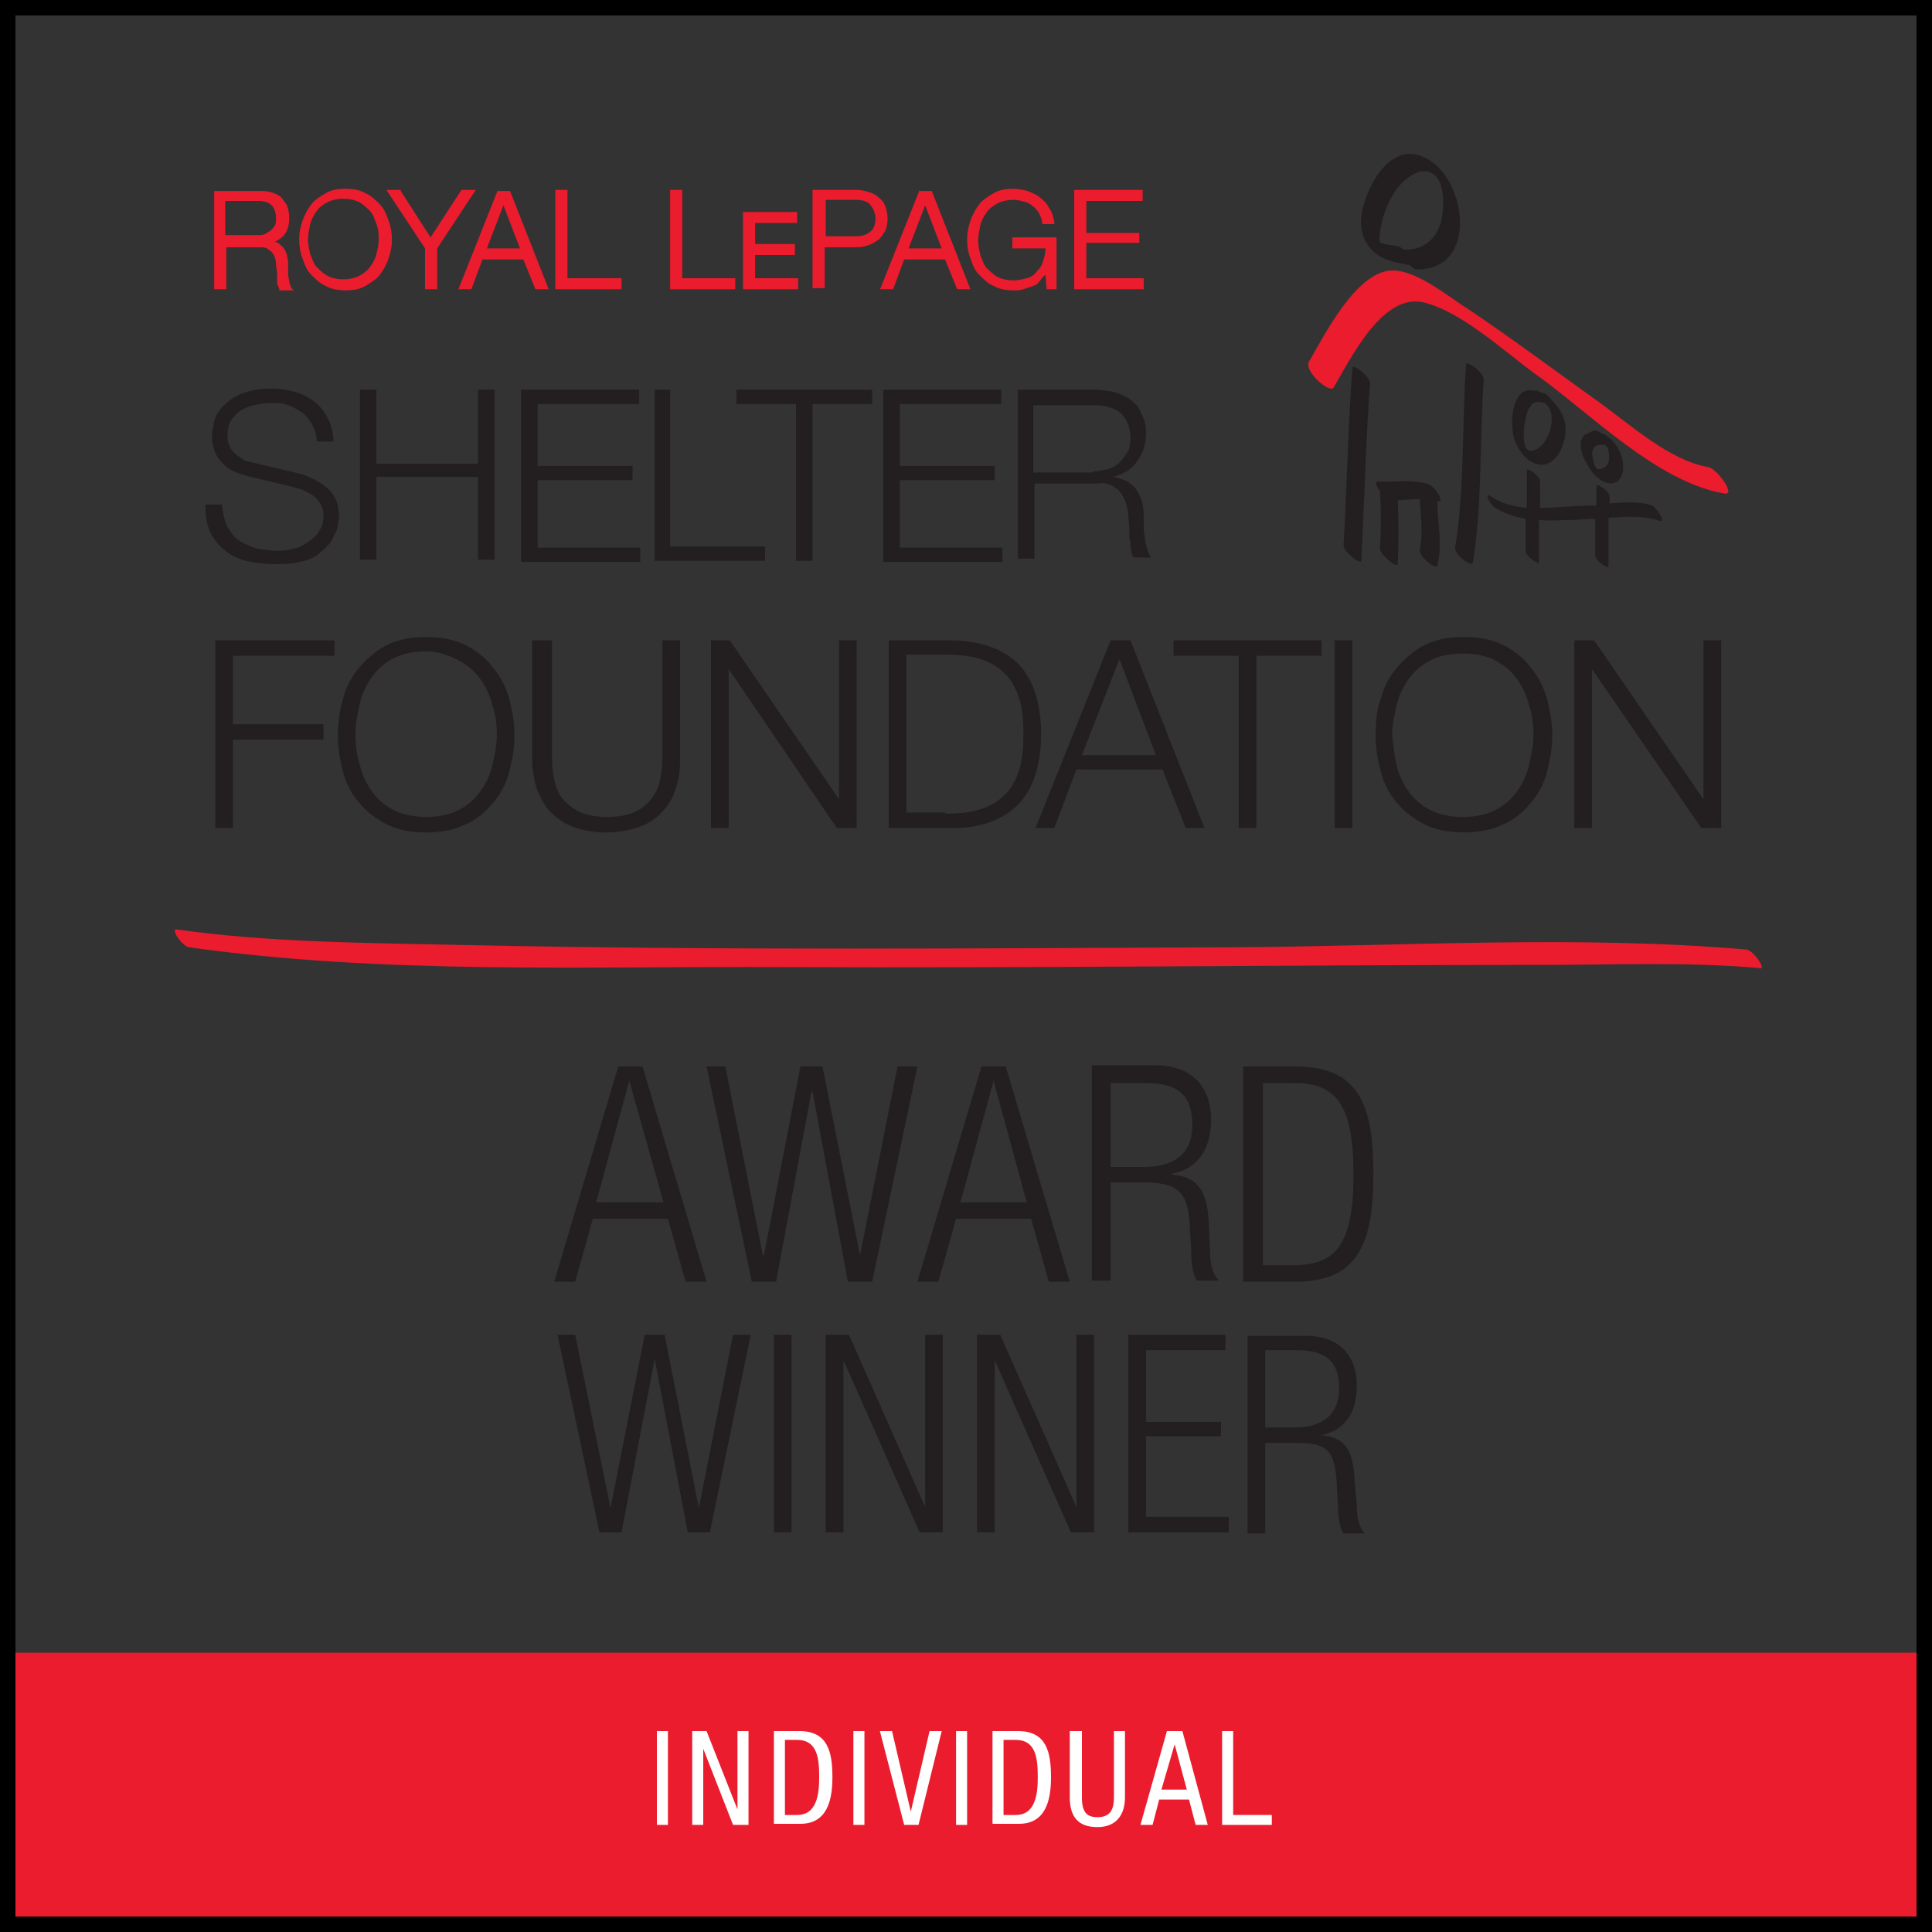 <?xml version="1.0" encoding="utf-8"?>
<!-- Generator: Adobe Illustrator 24.2.0, SVG Export Plug-In . SVG Version: 6.00 Build 0)  -->
<svg version="1.1" id="Layer_1" xmlns="http://www.w3.org/2000/svg" xmlns:xlink="http://www.w3.org/1999/xlink" x="0px" y="0px"
	 viewBox="0 0 175 175" style="enable-background:new 0 0 175 175;" xml:space="preserve">
<rect x="0" y="0" width="175" height="175" fill="#333333" stroke="none"/>
<style type="text/css">
	.st0{fill:#EA1C2D;}
	.st1{fill:#231F20;}
	.st2{fill:#FFFFFF;}
</style>
<g>
	<g>
		<path class="st0" d="M17.1,85.8c17.7,2.5,36.1,1.7,53.9,1.8c22.8,0.1,45.7-0.2,68.5-0.2c6.6,0,13.4-0.3,20,0.3
			c0.4,0-0.7-1.7-1.4-1.7c-15.2-1.3-30.8-0.3-46-0.2c-23.3,0.1-46.7,0.3-70-0.2c-8.6-0.2-17.5-0.2-26-1.4
			C15.3,84,16.5,85.7,17.1,85.8L17.1,85.8z"/>
	</g>
	<g>
		<path class="st1" d="M53.7,110.4h6.8l1.6,5.7h1.9l-5.8-19.5H56l-5.8,19.5h1.9L53.7,110.4z M57,97.9L57,97.9l3.1,11H54L57,97.9z"/>
		<polygon class="st1" points="79,116.1 83.1,96.6 81.3,96.6 77.9,113.7 77.9,113.7 74.5,96.6 72.5,96.6 69.2,113.7 69.1,113.7 
			65.7,96.6 64,96.6 68.1,116.1 70.3,116.1 73.5,98.9 73.6,98.9 76.8,116.1 		"/>
		<path class="st1" d="M95,116.1h1.9l-5.8-19.5h-2.2l-5.8,19.5H85l1.6-5.7h6.8L95,116.1z M87,108.9l3-11H90l3,11H87z"/>
		<path class="st1" d="M107.8,111.7l0.1,1.6c0,1,0.1,2,0.5,2.7h2c-0.7-0.8-0.8-1.8-0.8-2.9l-0.1-2.1c-0.1-3-0.9-4.4-3.3-4.6v-0.1
			c2.6-0.5,3.5-2.6,3.5-4.9c0-3-1.8-4.9-5-4.9h-5.8v19.5h1.7v-8.9h3.3C107.1,107.2,107.7,108.3,107.8,111.7z M100.6,105.7v-7.6h3.2
			c3.2,0,4.2,1.4,4.2,3.8c0,2.6-1.6,3.8-4.4,3.8H100.6z"/>
		<path class="st1" d="M124.4,106.3c0-6.4-1.4-9.7-7.1-9.7h-4.7v19.5h4.7C123,116.1,124.4,112.7,124.4,106.3z M114.4,114.6V98.1h2.8
			c3.8,0,5.4,1.9,5.4,8.3c0,6.3-1.6,8.2-5.4,8.2H114.4z"/>
		<polygon class="st1" points="63.3,136.6 63.3,136.6 60.2,120.9 58.4,120.9 55.3,136.6 55.3,136.6 52.1,120.9 50.5,120.9 
			54.3,138.8 56.3,138.8 59.3,123.1 59.3,123.1 62.3,138.8 64.3,138.8 68,120.9 66.4,120.9 		"/>
		<rect x="70.1" y="120.9" class="st1" width="1.6" height="17.9"/>
		<polygon class="st1" points="83.8,136.5 83.8,136.5 76.9,120.9 74.8,120.9 74.8,138.8 76.4,138.8 76.4,123.2 76.4,123.2 
			83.3,138.8 85.4,138.8 85.4,120.9 83.8,120.9 		"/>
		<polygon class="st1" points="97.5,136.5 97.5,136.5 90.6,120.9 88.5,120.9 88.5,138.8 90.1,138.8 90.1,123.2 90.1,123.2 97,138.8 
			99.1,138.8 99.1,120.9 97.5,120.9 		"/>
		<polygon class="st1" points="103.8,130.1 110.6,130.1 110.6,128.8 103.8,128.8 103.8,122.3 111,122.3 111,120.9 102.2,120.9 
			102.2,138.8 111.3,138.8 111.3,137.4 103.8,137.4 		"/>
		<path class="st1" d="M122.7,134.2c-0.1-2.8-0.8-4-3-4.2v0c2.4-0.5,3.2-2.4,3.2-4.5c0-2.8-1.7-4.5-4.6-4.5h-5.3v17.9h1.6v-8.2h3
			c2.9,0,3.4,1,3.5,4.2l0.1,1.5c0,0.9,0.1,1.9,0.5,2.5h1.9c-0.6-0.7-0.7-1.7-0.7-2.6L122.7,134.2z M117.3,129.3h-2.7v-7h2.9
			c2.9,0,3.8,1.3,3.8,3.5C121.3,128.1,119.8,129.3,117.3,129.3z"/>
	</g>
	<g>
		<path class="st0" d="M26.2,25.5c0-0.2-0.1-0.4-0.1-0.6c0-0.2,0-0.4,0-0.6c0-0.2,0-0.4,0-0.5c0-0.3-0.1-0.5-0.1-0.7
			c-0.1-0.2-0.1-0.4-0.3-0.6c-0.1-0.2-0.3-0.3-0.5-0.5c-0.1,0-0.2-0.1-0.3-0.1c0.4-0.2,0.7-0.4,0.9-0.7c0.3-0.4,0.4-0.9,0.4-1.5
			c0-0.4-0.1-0.8-0.2-1.1c-0.2-0.3-0.4-0.6-0.6-0.8c-0.3-0.2-0.5-0.3-0.9-0.4c-0.3-0.1-0.7-0.1-1-0.1h-4.1v8.9h1.1v-3.8h3
			c0.4,0,0.6,0,0.8,0.2c0.2,0.1,0.4,0.3,0.5,0.5c0.1,0.2,0.2,0.5,0.2,0.8c0,0.3,0.1,0.6,0.1,0.9c0,0.1,0,0.2,0,0.3
			c0,0.1,0,0.2,0,0.4c0,0.1,0,0.3,0.1,0.4c0,0.1,0.1,0.2,0.1,0.3l0,0.1h1.3l-0.2-0.2C26.3,25.8,26.2,25.7,26.2,25.5z M20.4,18.2h2.9
			c0.6,0,1,0.1,1.3,0.4c0.3,0.3,0.4,0.7,0.4,1.2c0,0.2,0,0.5-0.1,0.6c-0.1,0.2-0.2,0.3-0.4,0.5c-0.2,0.1-0.3,0.2-0.5,0.3v0
			c-0.2,0.1-0.4,0.1-0.7,0.1h-2.9V18.2z"/>
		<path class="st0" d="M34.4,18.5c-0.4-0.4-0.8-0.8-1.3-1c-0.5-0.3-1.1-0.4-1.8-0.4c-0.7,0-1.3,0.1-1.8,0.4c-0.5,0.3-1,0.6-1.3,1
			c-0.3,0.4-0.6,0.9-0.8,1.5c-0.2,0.6-0.3,1.1-0.3,1.7c0,0.6,0.1,1.2,0.3,1.7c0.2,0.6,0.4,1.1,0.8,1.5c0.4,0.4,0.8,0.8,1.3,1
			c0.5,0.3,1.2,0.4,1.8,0.4c0.7,0,1.3-0.1,1.8-0.4c0.5-0.3,1-0.6,1.3-1c0.3-0.4,0.6-0.9,0.8-1.5c0.2-0.6,0.3-1.1,0.3-1.7
			c0-0.6-0.1-1.2-0.3-1.7C35,19.4,34.8,18.9,34.4,18.5z M34.3,21.7c0,0.5-0.1,0.9-0.2,1.3v0c-0.1,0.4-0.3,0.8-0.6,1.2
			c-0.2,0.3-0.6,0.6-1,0.8c-0.4,0.2-0.9,0.3-1.4,0.3s-1-0.1-1.4-0.3c-0.4-0.2-0.7-0.5-1-0.8c-0.3-0.3-0.4-0.7-0.6-1.2
			c-0.1-0.4-0.2-0.9-0.2-1.3c0-0.5,0.1-0.9,0.2-1.4c0.1-0.4,0.3-0.8,0.6-1.2c0.2-0.3,0.6-0.6,1-0.8c0.4-0.2,0.9-0.3,1.4-0.3
			s1,0.1,1.4,0.3c0.4,0.2,0.7,0.5,1,0.8c0.3,0.3,0.4,0.7,0.6,1.2C34.3,20.8,34.3,21.2,34.3,21.7z"/>
		<polygon class="st0" points="41.8,17.2 39,21.5 36.3,17.3 36.3,17.2 35,17.2 38.5,22.5 38.5,26.2 39.6,26.2 39.6,22.5 43.1,17.2 
					"/>
		<path class="st0" d="M45.1,17.2L41.6,26l-0.1,0.2h1.2l1-2.7h3.7l1.1,2.7h1.2l-3.5-8.9H45.1z M47.1,22.5h-3l1.5-3.9L47.1,22.5z"/>
		<polygon class="st0" points="51.4,17.2 50.3,17.2 50.3,26.2 56.3,26.2 56.3,25.2 51.4,25.2 		"/>
		<polygon class="st0" points="61.8,17.2 60.7,17.2 60.7,26.2 66.6,26.2 66.6,25.2 61.8,25.2 		"/>
		<path class="st0" d="M80.4,19.8c0-0.4-0.1-0.8-0.2-1.1c-0.1-0.3-0.3-0.6-0.6-0.8c-0.2-0.2-0.5-0.4-0.9-0.5
			c-0.3-0.1-0.7-0.2-1.1-0.2h-4v8.9h1.1v-3.7h2.9c0.4,0,0.8-0.1,1.1-0.2c0.3-0.1,0.6-0.3,0.9-0.5c0.2-0.2,0.4-0.5,0.6-0.8
			C80.3,20.6,80.4,20.3,80.4,19.8z M79.3,19.8c0,0.6-0.2,1-0.5,1.2c-0.3,0.3-0.8,0.4-1.3,0.4h-2.7v-3.3h2.7c0.5,0,1,0.1,1.3,0.4
			C79.1,18.9,79.3,19.3,79.3,19.8z"/>
		<path class="st0" d="M83.3,17.2L79.8,26l-0.1,0.2h1.2l1-2.7h3.7l1.1,2.7h1.2l-3.5-8.9H83.3z M85.3,22.5h-3l1.5-3.9L85.3,22.5z"/>
		<path class="st0" d="M91.8,22.5h2.9c0,0.4-0.1,0.8-0.2,1.1c-0.1,0.4-0.3,0.7-0.6,1c-0.2,0.3-0.5,0.5-0.9,0.6
			c-0.4,0.1-0.8,0.2-1.2,0.2c-0.5,0-1-0.1-1.4-0.3c-0.4-0.2-0.7-0.5-1-0.8c-0.3-0.3-0.4-0.7-0.6-1.2c-0.1-0.4-0.2-0.9-0.2-1.3
			c0-0.5,0.1-0.9,0.2-1.4c0.1-0.4,0.3-0.8,0.6-1.2c0.2-0.3,0.6-0.6,1-0.8c0.4-0.2,0.9-0.3,1.4-0.3c0.4,0,0.7,0.1,1.1,0.2
			c0.3,0.1,0.6,0.3,0.8,0.5c0.2,0.2,0.4,0.4,0.5,0.7c0.1,0.2,0.2,0.5,0.2,0.7l0,0.1h1.1l0-0.2c-0.1-0.5-0.2-0.9-0.5-1.3
			c-0.2-0.4-0.5-0.7-0.8-0.9c-0.3-0.3-0.7-0.4-1.1-0.6c-0.4-0.1-0.9-0.2-1.3-0.2c-0.7,0-1.3,0.1-1.8,0.4s-1,0.6-1.3,1
			c-0.3,0.4-0.6,0.9-0.8,1.5c-0.2,0.6-0.3,1.1-0.3,1.7c0,0.6,0.1,1.2,0.3,1.7c0.2,0.6,0.4,1.1,0.8,1.5c0.4,0.4,0.8,0.8,1.3,1
			c0.5,0.3,1.2,0.4,1.8,0.4c0.3,0,0.6,0,0.9-0.1c0.3-0.1,0.6-0.2,0.9-0.3c0.3-0.1,0.5-0.3,0.7-0.6c0.1-0.1,0.2-0.3,0.4-0.4l0.1,1.3
			h0.9v-4.7h-4V22.5z"/>
		<polygon class="st0" points="98.4,25.2 98.4,22 103.2,22 103.2,21.1 98.4,21.1 98.4,18.2 103.5,18.2 103.5,17.2 97.3,17.2 
			97.3,26.2 103.6,26.2 103.6,25.2 		"/>
		<polygon class="st0" points="68.4,23.1 72,23.1 72,22.1 68.4,22.1 68.4,20.2 72.2,20.2 72.2,19.2 67.3,19.2 67.3,26.2 72.3,26.2 
			72.3,25.2 68.4,25.2 		"/>
	</g>
	<g>
		<g>
			<path class="st1" d="M20.6,47.7c0.3,0.5,0.6,1,1.1,1.3c0.5,0.3,1,0.5,1.6,0.7c0.6,0.1,1.3,0.2,2,0.2c0.4,0,0.8-0.1,1.3-0.2
				s0.9-0.3,1.3-0.6c0.4-0.3,0.8-0.6,1-1c0.3-0.4,0.4-0.9,0.4-1.4c0-0.4-0.1-0.8-0.3-1.1c-0.2-0.3-0.4-0.6-0.8-0.8
				c-0.3-0.2-0.7-0.4-1-0.5c-0.4-0.1-0.7-0.2-1.1-0.3l-3.4-0.8c-0.4-0.1-0.9-0.3-1.3-0.4c-0.4-0.2-0.8-0.4-1.1-0.7
				c-0.3-0.3-0.6-0.6-0.8-1.1s-0.3-0.9-0.3-1.5c0-0.4,0.1-0.8,0.2-1.3c0.1-0.5,0.4-1,0.8-1.4c0.4-0.4,0.9-0.8,1.6-1.1
				c0.7-0.3,1.6-0.5,2.7-0.5c0.8,0,1.5,0.1,2.2,0.3c0.7,0.2,1.3,0.5,1.8,0.9c0.5,0.4,0.9,0.9,1.2,1.5c0.3,0.6,0.5,1.3,0.5,2.1h-1.5
				c0-0.6-0.2-1.1-0.4-1.5c-0.2-0.4-0.5-0.8-0.9-1.1c-0.4-0.3-0.8-0.5-1.3-0.7c-0.5-0.2-1-0.2-1.6-0.2c-0.5,0-1,0.1-1.5,0.2
				c-0.5,0.1-0.9,0.3-1.2,0.5c-0.4,0.2-0.6,0.6-0.9,0.9c-0.2,0.4-0.3,0.9-0.3,1.4c0,0.4,0.1,0.7,0.2,0.9c0.1,0.3,0.3,0.5,0.5,0.7
				c0.2,0.2,0.5,0.3,0.7,0.5s0.6,0.2,0.9,0.3l3.8,0.9c0.5,0.1,1.1,0.3,1.5,0.5c0.5,0.2,0.9,0.5,1.3,0.8c0.4,0.3,0.7,0.7,0.9,1.1
				s0.3,1,0.3,1.6c0,0.2,0,0.4-0.1,0.7c0,0.3-0.1,0.6-0.3,0.9c-0.1,0.3-0.3,0.7-0.6,1c-0.3,0.3-0.6,0.6-1,0.9
				c-0.4,0.3-1,0.5-1.6,0.6c-0.6,0.2-1.4,0.2-2.3,0.2c-0.9,0-1.7-0.1-2.5-0.3c-0.8-0.2-1.4-0.5-2-1c-0.5-0.4-1-1-1.3-1.7
				c-0.3-0.7-0.4-1.5-0.4-2.4h1.5C20.2,46.5,20.3,47.1,20.6,47.7z"/>
			<path class="st1" d="M34.1,35.3V42h9.2v-6.7h1.5v15.4h-1.5v-7.5h-9.2v7.5h-1.5V35.3H34.1z"/>
			<path class="st1" d="M57.9,35.3v1.3h-9.2v5.6h8.6v1.3h-8.6v6.1H58v1.3H47.2V35.3H57.9z"/>
			<path class="st1" d="M60.7,35.3v14.2h8.6v1.3H59.3V35.3H60.7z"/>
			<path class="st1" d="M79,35.3v1.3h-5.4v14.2h-1.5V36.6h-5.4v-1.3H79z"/>
			<path class="st1" d="M90.7,35.3v1.3h-9.2v5.6h8.6v1.3h-8.6v6.1h9.3v1.3H80V35.3H90.7z"/>
			<path class="st1" d="M99.1,35.3c0.6,0,1.2,0.1,1.8,0.2c0.6,0.2,1.1,0.4,1.5,0.7c0.4,0.3,0.8,0.7,1,1.3c0.3,0.5,0.4,1.1,0.4,1.8
				c0,1-0.3,1.8-0.8,2.5c-0.5,0.7-1.3,1.2-2.2,1.4v0c0.5,0.1,0.9,0.2,1.3,0.4c0.3,0.2,0.6,0.4,0.8,0.7c0.2,0.3,0.4,0.7,0.5,1
				c0.1,0.4,0.2,0.8,0.2,1.3c0,0.3,0,0.6,0,0.9c0,0.4,0,0.8,0.1,1.1c0,0.4,0.1,0.7,0.2,1.1c0.1,0.3,0.2,0.6,0.4,0.8h-1.6
				c-0.1-0.1-0.2-0.3-0.2-0.5c0-0.2-0.1-0.4-0.1-0.6c0-0.2,0-0.4-0.1-0.7c0-0.2,0-0.4,0-0.6c0-0.5-0.1-1.1-0.1-1.6
				c-0.1-0.5-0.2-1-0.4-1.4c-0.2-0.4-0.5-0.8-0.9-1c-0.4-0.3-0.9-0.4-1.6-0.3h-5.6v6.8h-1.5V35.3H99.1z M99,42.7
				c0.4,0,0.9-0.1,1.3-0.2c0.4-0.1,0.8-0.3,1.1-0.6c0.3-0.3,0.5-0.6,0.7-0.9s0.3-0.8,0.3-1.3c0-0.9-0.3-1.7-0.8-2.2
				c-0.5-0.5-1.4-0.8-2.5-0.8h-5.5v6.1H99z"/>
		</g>
		<g>
			<g>
				<path class="st1" d="M30.3,58v1.4h-9.2v6.2h8.2v1.4h-8.2V75h-1.6V58H30.3z"/>
				<path class="st1" d="M31.1,63.2c0.3-1.1,0.8-2,1.5-2.8c0.7-0.8,1.5-1.5,2.5-2c1-0.5,2.2-0.7,3.5-0.7c1.3,0,2.5,0.2,3.5,0.7
					c1,0.5,1.8,1.1,2.5,2c0.7,0.8,1.2,1.8,1.5,2.8c0.3,1.1,0.5,2.2,0.5,3.4s-0.2,2.3-0.5,3.4c-0.3,1.1-0.8,2-1.5,2.8
					c-0.7,0.8-1.5,1.5-2.5,1.9c-1,0.5-2.2,0.7-3.5,0.7c-1.3,0-2.5-0.2-3.5-0.7c-1-0.5-1.8-1.1-2.5-1.9c-0.7-0.8-1.2-1.7-1.5-2.8
					c-0.3-1.1-0.5-2.2-0.5-3.4S30.8,64.2,31.1,63.2z M32.6,69.3c0.2,0.9,0.6,1.7,1.1,2.4c0.5,0.7,1.2,1.3,2,1.7
					c0.8,0.4,1.8,0.6,2.9,0.6c1.1,0,2.1-0.2,2.9-0.6c0.8-0.4,1.5-1,2-1.7c0.5-0.7,0.9-1.5,1.1-2.4c0.2-0.9,0.4-1.8,0.4-2.7
					c0-0.9-0.1-1.9-0.4-2.7c-0.2-0.9-0.6-1.7-1.1-2.4c-0.5-0.7-1.2-1.3-2-1.7S39.8,59,38.6,59c-1.1,0-2.1,0.2-2.9,0.6
					c-0.8,0.4-1.5,1-2,1.7c-0.5,0.7-0.9,1.5-1.1,2.4c-0.2,0.9-0.4,1.8-0.4,2.7C32.2,67.4,32.3,68.4,32.6,69.3z"/>
				<path class="st1" d="M50,58v10.5c0,1,0.1,1.8,0.3,2.5c0.2,0.7,0.5,1.3,1,1.7c0.4,0.4,1,0.8,1.6,1c0.6,0.2,1.3,0.3,2.1,0.3
					c0.8,0,1.5-0.1,2.1-0.3c0.6-0.2,1.1-0.5,1.6-1c0.4-0.4,0.8-1,1-1.7c0.2-0.7,0.3-1.5,0.3-2.5V58h1.6v10.9c0,0.9-0.1,1.7-0.4,2.5
					c-0.2,0.8-0.6,1.5-1.2,2.1c-0.5,0.6-1.2,1.1-2.1,1.4c-0.8,0.3-1.8,0.5-3,0.5c-1.2,0-2.2-0.2-3-0.5c-0.8-0.3-1.5-0.8-2.1-1.4
					c-0.5-0.6-0.9-1.3-1.2-2.1c-0.2-0.8-0.4-1.6-0.4-2.5V58H50z"/>
				<path class="st1" d="M66.1,58l9.9,14.4h0V58h1.6v17h-1.8L66,60.6h0V75h-1.6V58H66.1z"/>
				<path class="st1" d="M86.4,58c2.6,0.1,4.5,0.8,5.9,2.2c1.3,1.4,2,3.5,2,6.3s-0.7,4.9-2,6.3C90.9,74.2,89,75,86.4,75h-5.9V58
					H86.4z M85.6,73.7c1.2,0,2.3-0.1,3.2-0.4c0.9-0.3,1.6-0.7,2.2-1.3s1-1.3,1.3-2.2c0.3-0.9,0.4-2,0.4-3.3s-0.1-2.4-0.4-3.3
					c-0.3-0.9-0.7-1.6-1.3-2.2s-1.3-1-2.2-1.3c-0.9-0.3-1.9-0.4-3.2-0.4h-3.5v14.3H85.6z"/>
				<path class="st1" d="M102.4,58l6.7,17h-1.7l-2.1-5.3h-7.8L95.5,75h-1.7l6.8-17H102.4z M104.7,68.4l-3.3-8.7L98,68.4H104.7z"/>
				<path class="st1" d="M119.7,58v1.4h-5.9V75h-1.6V59.4h-5.9V58H119.7z"/>
				<path class="st1" d="M122.5,58v17h-1.6V58H122.5z"/>
				<path class="st1" d="M125.1,63.2c0.3-1.1,0.8-2,1.5-2.8c0.7-0.8,1.5-1.5,2.5-2c1-0.5,2.2-0.7,3.5-0.7c1.3,0,2.5,0.2,3.5,0.7
					c1,0.5,1.8,1.1,2.5,2c0.7,0.8,1.2,1.8,1.5,2.8c0.3,1.1,0.5,2.2,0.5,3.4s-0.2,2.3-0.5,3.4c-0.3,1.1-0.8,2-1.5,2.8
					c-0.7,0.8-1.5,1.5-2.5,1.9c-1,0.5-2.2,0.7-3.5,0.7c-1.3,0-2.5-0.2-3.5-0.7c-1-0.5-1.8-1.1-2.5-1.9c-0.7-0.8-1.2-1.7-1.5-2.8
					c-0.3-1.1-0.5-2.2-0.5-3.4S124.7,64.2,125.1,63.2z M126.5,69.3c0.2,0.9,0.6,1.7,1.1,2.4c0.5,0.7,1.2,1.3,2,1.7
					c0.8,0.4,1.8,0.6,2.9,0.6c1.1,0,2.1-0.2,2.9-0.6c0.8-0.4,1.5-1,2-1.7c0.5-0.7,0.9-1.5,1.1-2.4c0.2-0.9,0.4-1.8,0.4-2.7
					c0-0.9-0.1-1.9-0.4-2.7c-0.2-0.9-0.6-1.7-1.1-2.4c-0.5-0.7-1.2-1.3-2-1.7s-1.8-0.6-2.9-0.6c-1.1,0-2.1,0.2-2.9,0.6
					c-0.8,0.4-1.5,1-2,1.7c-0.5,0.7-0.9,1.5-1.1,2.4c-0.2,0.9-0.4,1.8-0.4,2.7C126.2,67.4,126.3,68.4,126.5,69.3z"/>
				<path class="st1" d="M144.4,58l9.9,14.4h0V58h1.6v17h-1.8l-9.9-14.4h0V75h-1.6V58H144.4z"/>
			</g>
		</g>
	</g>
	<g>
		<path class="st0" d="M120.8,35.1c1.7-2.9,4.5-8.6,8.2-7.7c3.5,0.9,7.2,4.4,10.1,6.5c4.8,3.4,11,9.8,17.1,10.8
			c1.1,0.2-0.7-2.3-1.5-2.4c-3.5-0.6-7.1-3.9-9.9-5.9c-3.9-2.8-7.8-5.7-11.8-8.4c-1.8-1.1-4.7-3.6-7-3.5c-3.2,0.2-6,5.8-7.4,8.2
			C118,33.6,120.5,35.7,120.8,35.1L120.8,35.1z"/>
		<path d="M123.7,39.5C123.7,39.5,123.7,39.5,123.7,39.5C123.7,39.5,123.7,39.5,123.7,39.5z"/>
		<g>
			<path class="st1" d="M122.5,33.3c-0.4,5.4-0.5,10.7-0.8,16.1c0,0.6,1.6,1.8,1.6,1.4c0.3-5.4,0.4-10.7,0.8-16.1
				C124.1,34.1,122.5,32.9,122.5,33.3z"/>
			<path class="st1" d="M132.8,33c-0.4,5.5-0.1,11.1-1,16.6c-0.1,0.6,1.5,1.8,1.6,1.4c0.9-5.5,0.6-11.1,1-16.6
				C134.4,33.7,132.8,32.6,132.8,33z"/>
			<path class="st1" d="M129.2,43.8c-1.5-0.4-2.9-0.1-4.4-0.2c-0.4,0,0.1,0.8,0.2,0.9c0,0,0,0,0,0c0.1,1.7,0.1,3.4,0,5.2
				c0,0.6,1.6,1.8,1.6,1.4c0.1-1.9,0.1-3.9,0-5.8c0.7,0,1.4-0.1,2-0.1c0.1,1.6,0.3,3.1,0,4.6c-0.1,0.6,1.5,1.9,1.6,1.4
				c0.5-2,0-3.8,0-5.8c0,0,0,0,0,0c0,0,0,0,0,0c0.5,0.1,0.2-0.5,0.1-0.6C130.1,44.4,129.7,43.9,129.2,43.8z"/>
			<path class="st1" d="M129.3,14.4c-2.8-1.6-4.8,1.3-5.6,3.6c-0.5,1.4-0.7,2.9,0.2,4.2c0.9,1.3,2.2,1.5,3.7,1.8c0,0,0.1,0,0.1,0
				c0.2,0.2,0.4,0.4,0.6,0.4C133.9,24.5,132.9,16.4,129.3,14.4z M130.5,20.2c-0.5,1.6-1.7,2.5-3.4,2.4c-0.2-0.2-0.4-0.3-0.5-0.3
				c-0.4-0.1-1.1-0.1-1.5-0.3c0,0-0.1,0-0.1,0c0,0,0-0.1,0-0.1c-0.1-0.2,0-0.5,0-0.8c0.1-1.2,0.6-2.5,1.2-3.5c0.6-1.1,2.6-3,3.9-1.6
				C130.9,16.9,130.8,19.1,130.5,20.2z"/>
			<path class="st1" d="M139.6,42.1c1.4,0,2.1-1.7,2.2-2.9c0.1-1.1-0.4-2.1-1.1-2.8c0,0,0-0.1-0.1-0.1c-0.2-0.3-0.5-0.6-0.8-0.7
				c-0.1,0-0.3-0.1-0.4-0.1c0,0-0.1-0.1-0.1-0.1c-0.1-0.1-0.2,0-0.2,0c-0.6-0.1-1.2-0.1-1.6,0.6c-0.5,0.8-0.6,1.9-0.5,2.8
				C137,40,138,42,139.6,42.1z M138.1,38.4c0.1-0.6,0.2-1.2,0.6-1.7c0.3-0.4,0.8-0.3,1.2-0.2c1.3,0.8,0.5,3.9-1,4.3
				C137.8,41.1,138,39.1,138.1,38.4z"/>
			<path class="st1" d="M146.5,43.6c0.7-0.5,0.6-1.8,0.3-2.5c-0.3-0.8-1-1.6-1.8-1.9c-0.2-0.1-0.3-0.2-0.5-0.2c-0.1,0-0.2,0-0.3,0.1
				c0,0-0.1,0-0.1,0c-0.1,0-0.1,0-0.1,0.1c-0.4,0.1-0.7,0.3-0.8,0.8c-0.1,0.7,0.2,1.5,0.6,2.1C144.1,42.8,145.4,44.3,146.5,43.6z
				 M145.7,40.9c0.1,0.5,0.1,1.1-0.3,1.4c-0.2,0.1-0.3,0.2-0.6,0.2c-0.1,0-0.1,0-0.2-0.1c-0.1-0.1-0.2-0.3-0.2-0.4
				c-0.1-0.4-0.3-0.9-0.1-1.3c0.1-0.3,0.4-0.4,0.7-0.4c0.2,0,0.4,0,0.5,0.1c0,0,0,0.1,0.1,0.1C145.7,40.7,145.7,40.8,145.7,40.9z
				 M145.5,40.4C145.5,40.4,145.5,40.4,145.5,40.4L145.5,40.4z"/>
			<path class="st1" d="M149.7,45.8c-1.1-0.4-2.6-0.3-3.9-0.2c0-0.2,0-0.4,0-0.6c0-0.5-1.2-1.3-1.2-1c0,0.6,0,1.2,0,1.8
				c-0.2,0-0.5,0-0.7,0c-1.2,0-2.8,0.2-4.4,0.2c0-0.8,0-1.6,0-2.4c0-0.5-1.2-1.3-1.2-1c0,1.1,0,2.3,0,3.4c-1.2-0.1-2.3-0.4-3.2-1
				c-0.8-0.6-0.1,0.7,0.2,0.9c0.8,0.6,1.9,0.9,2.9,1.1c0,1,0,1.9,0,2.9c0,0.5,1.2,1.3,1.2,1c0-1.3,0-2.5,0-3.8c1,0.1,1.9,0,2.8,0
				c0.7,0,1.5-0.1,2.3-0.1c0,1.1,0,2.2,0,3.3c0,0.5,1.2,1.3,1.2,1c0-1.5,0-3,0-4.4c1.7-0.1,3.4-0.2,4.7,0.3
				C150.9,47.2,150,46,149.7,45.8z"/>
		</g>
	</g>
	<rect x="0.6" y="149.7" class="st0" width="173.6" height="24.5"/>
	<g>
		<path d="M175,175H0V0h175V175z M1.4,173.6h172.2V1.4H1.4V173.6z"/>
	</g>
	<g>
		<g>
			<path class="st2" d="M59.5,156.8h1v8.5h-1V156.8z"/>
			<path class="st2" d="M62.6,156.8H64l2.8,7.1h0v-7.1h1v8.5h-1.4l-2.7-6.9h0v6.9h-1V156.8z"/>
			<path class="st2" d="M70.1,156.8h2.3c2.6,0,3,1.9,3,4.2c0,2.1-0.5,4.2-2.9,4.2h-2.4V156.8z M71.1,164.4h1.1c1.8,0,2-1.9,2-3.4
				c0-1.6-0.1-3.4-2-3.4h-1.1V164.4z"/>
			<path class="st2" d="M77.3,156.8h1v8.5h-1V156.8z"/>
			<path class="st2" d="M79.7,156.8h1.1l1.7,7.3h0l1.7-7.3h1.1l-2.1,8.5h-1.3L79.7,156.8z"/>
			<path class="st2" d="M86.6,156.8h1v8.5h-1V156.8z"/>
			<path class="st2" d="M89.9,156.8h2.3c2.6,0,3,1.9,3,4.2c0,2.1-0.5,4.2-2.9,4.2h-2.4V156.8z M90.9,164.4H92c1.8,0,2-1.9,2-3.4
				c0-1.6-0.1-3.4-2-3.4h-1.1V164.4z"/>
			<path class="st2" d="M97,156.8h1v6c0,1.3,0.4,1.8,1.4,1.8c1.1,0,1.5-0.6,1.5-1.8v-6h1v6c0,1.6-0.8,2.7-2.5,2.7
				c-1.7,0-2.5-0.9-2.5-2.7V156.8z"/>
			<path class="st2" d="M105.7,156.8h1.4l2.3,8.5h-1.1l-0.6-2.3H105l-0.6,2.3h-1.1L105.7,156.8z M105.2,162.1h2.3l-1.1-4.1h0
				L105.2,162.1z"/>
			<path class="st2" d="M110.7,156.8h1v7.6h3.5v0.9h-4.5V156.8z"/>
		</g>
	</g>
</g>
</svg>

